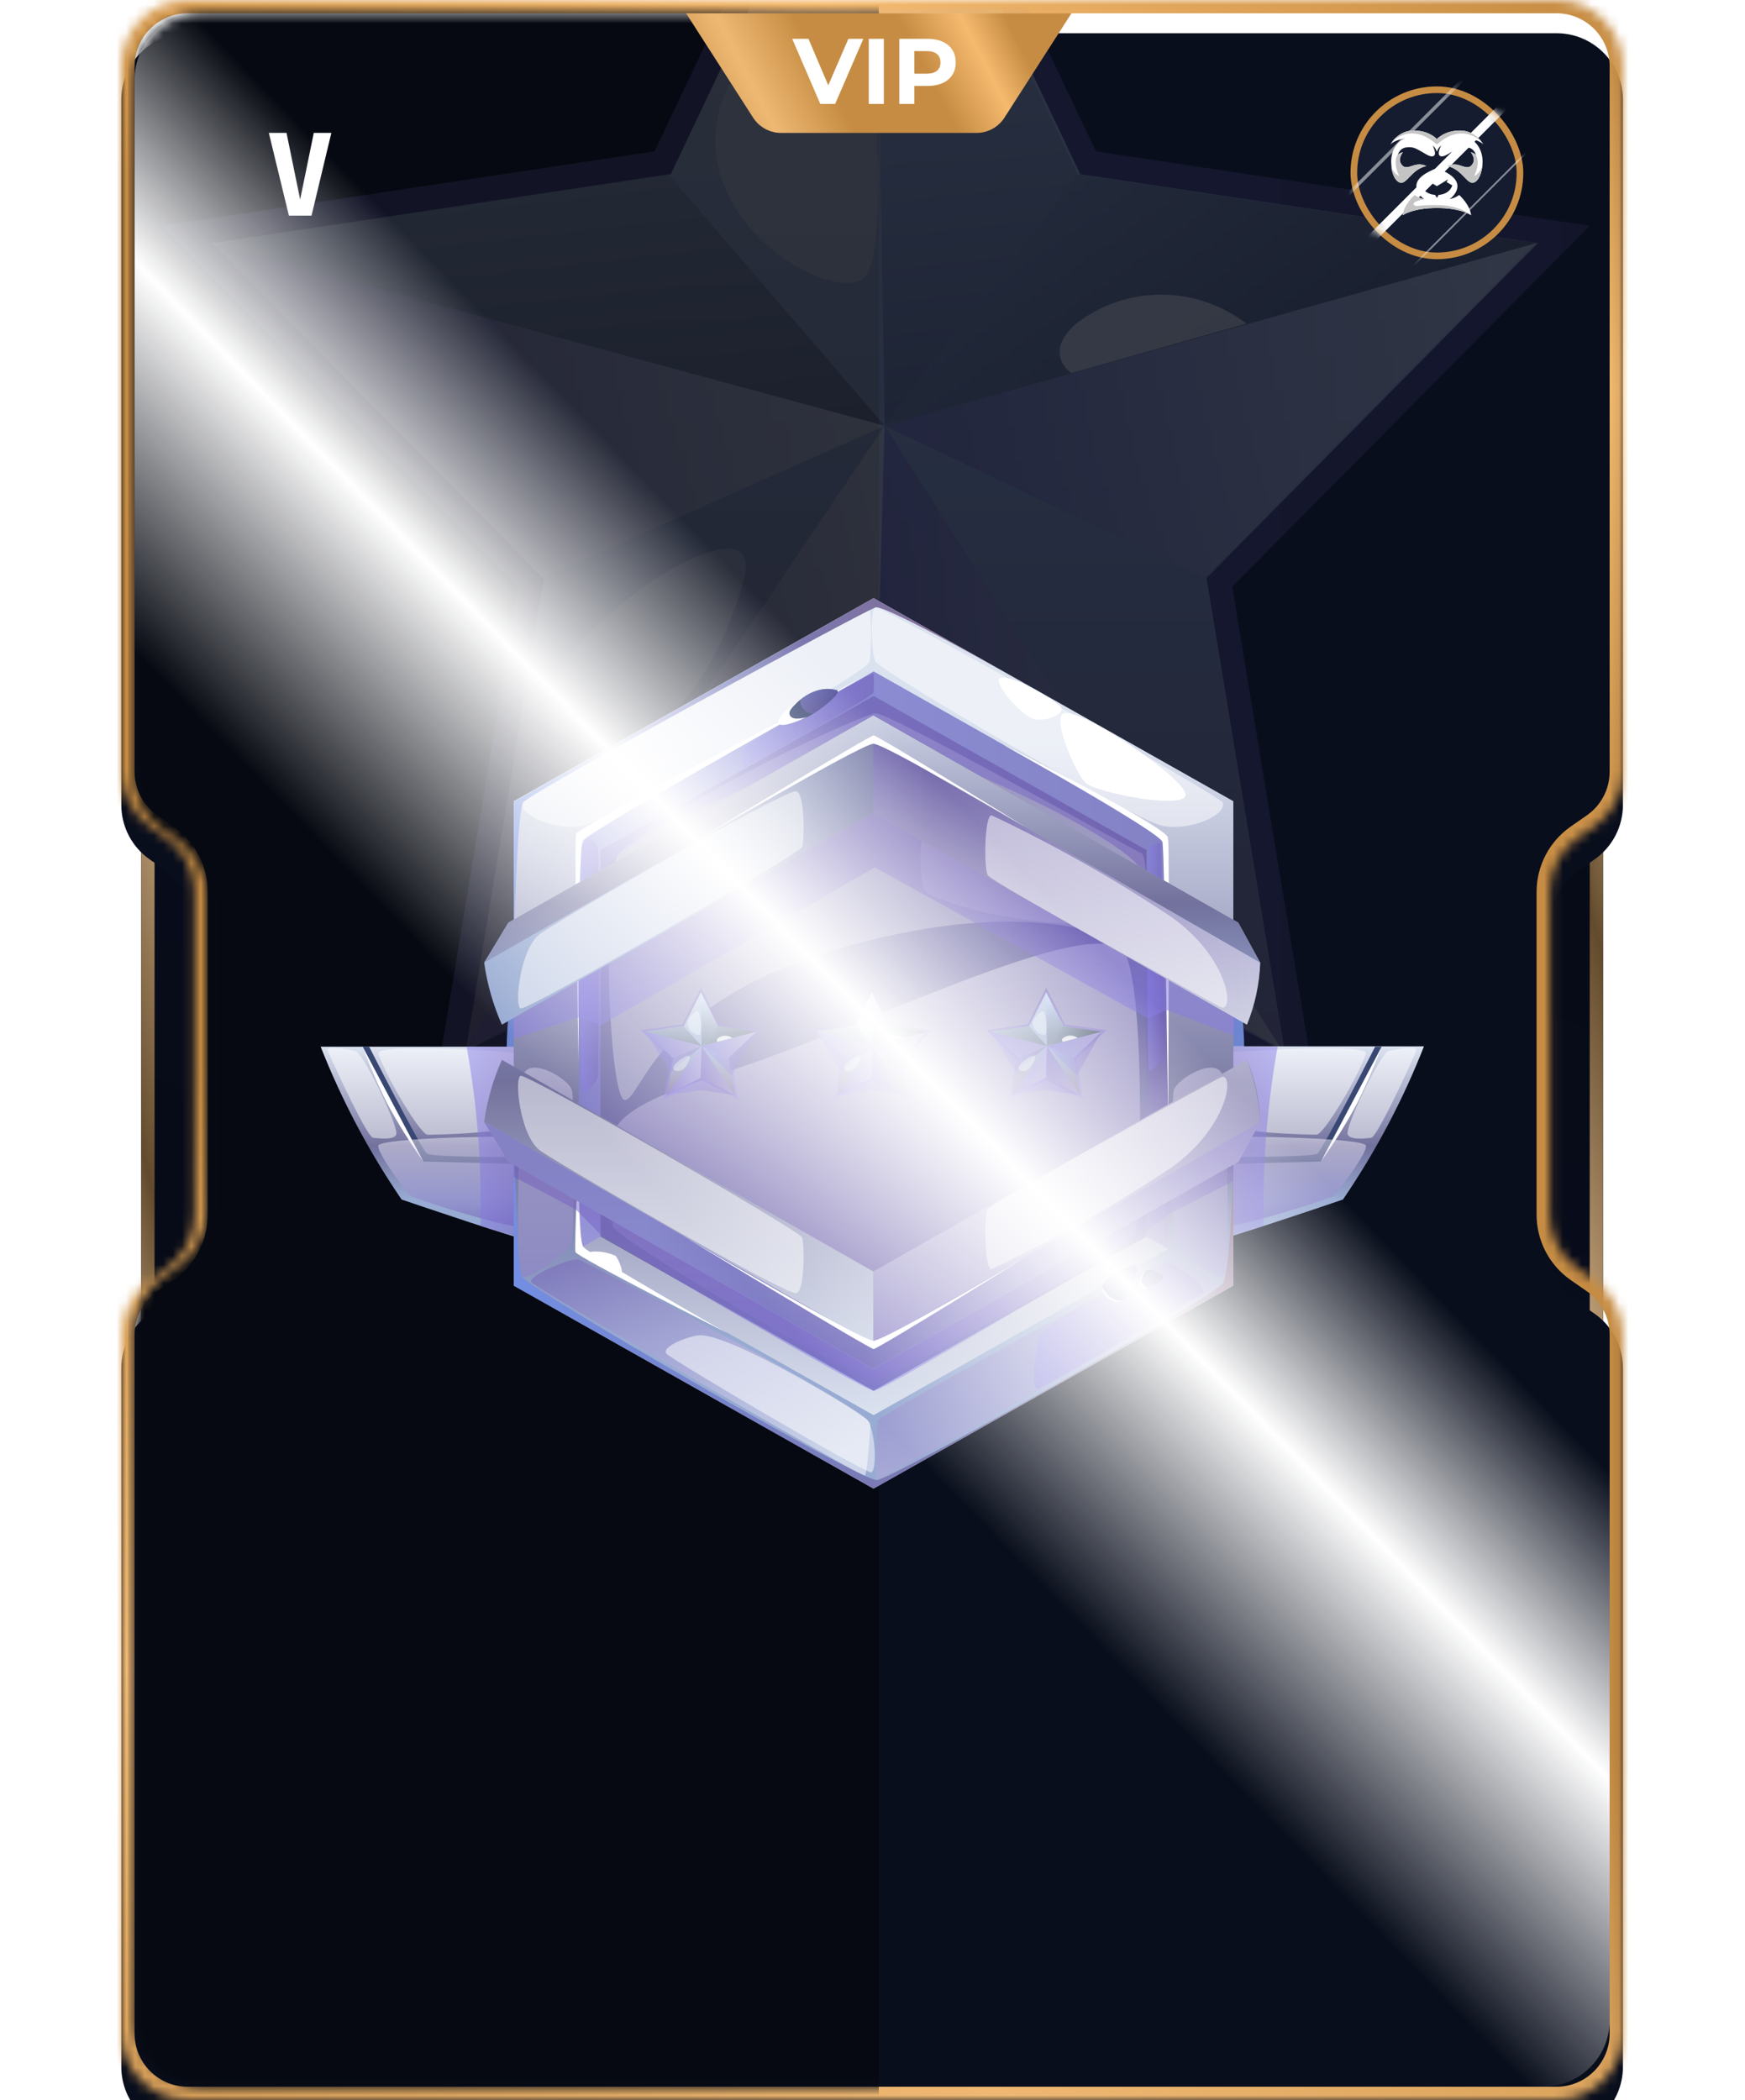 <?xml version="1.0" encoding="UTF-8"?> <svg xmlns="http://www.w3.org/2000/svg" width="187" height="225" viewBox="0 0 187 225" fill="none"><g filter="url(#filter0_b_410_509)"><path d="M18.697 220.719C16.731 220.719 15.137 219.125 15.137 217.159L15.137 8.545C15.137 6.579 16.731 4.985 18.697 4.985L41.482 4.985L41.482 220.719L18.697 220.719Z" fill="url(#paint0_linear_410_509)"></path><path d="M15.849 217.159L15.849 8.545C15.849 6.972 17.124 5.697 18.697 5.697L40.77 5.697L40.77 220.007L18.697 220.007C17.124 220.007 15.849 218.732 15.849 217.159Z" stroke="url(#paint1_linear_410_509)" stroke-width="1.424"></path></g><g filter="url(#filter1_b_410_509)"><path d="M168.225 4.986C170.191 4.986 171.785 6.58 171.785 8.546L171.785 217.16C171.785 219.126 170.191 220.72 168.225 220.72L145.44 220.72L145.44 4.986L168.225 4.986Z" fill="url(#paint2_linear_410_509)"></path><path d="M171.073 8.546L171.073 217.16C171.073 218.733 169.798 220.008 168.225 220.008L146.152 220.008L146.152 5.698L168.225 5.698C169.798 5.698 171.073 6.974 171.073 8.546Z" stroke="url(#paint3_linear_410_509)" stroke-width="1.424"></path></g><mask id="path-5-inside-1_410_509" fill="white"><path fill-rule="evenodd" clip-rule="evenodd" d="M13 7.12C13 3.188 16.188 0 20.12 0H166.799C170.731 0 173.919 3.188 173.919 7.12V82.682C173.919 85.013 172.778 87.196 170.865 88.527L169.143 89.725C167.229 91.056 166.088 93.24 166.088 95.57V111.785C166.088 111.785 166.088 111.785 166.088 111.785V111.785C166.088 111.785 166.088 111.785 166.088 111.785V130.137C166.088 132.468 167.229 134.651 169.142 135.982L170.865 137.181C172.778 138.512 173.919 140.695 173.919 143.026V217.882C173.919 221.814 170.731 225.002 166.799 225.002H20.12C16.188 225.002 13 221.814 13 217.882V143.033C13 140.702 14.141 138.519 16.054 137.188L17.78 135.987C19.694 134.656 20.834 132.473 20.834 130.142L20.834 111.789L20.834 95.575C20.834 93.244 19.694 91.061 17.78 89.73L16.054 88.529C14.141 87.198 13 85.015 13 82.684V7.12Z"></path></mask><g filter="url(#filter2_i_410_509)"><path fill-rule="evenodd" clip-rule="evenodd" d="M13 7.12C13 3.188 16.188 0 20.12 0H166.799C170.731 0 173.919 3.188 173.919 7.12V82.682C173.919 85.013 172.778 87.196 170.865 88.527L169.143 89.725C167.229 91.056 166.088 93.24 166.088 95.57V111.785C166.088 111.785 166.088 111.785 166.088 111.785V111.785C166.088 111.785 166.088 111.785 166.088 111.785V130.137C166.088 132.468 167.229 134.651 169.142 135.982L170.865 137.181C172.778 138.512 173.919 140.695 173.919 143.026V217.882C173.919 221.814 170.731 225.002 166.799 225.002H20.12C16.188 225.002 13 221.814 13 217.882V143.033C13 140.702 14.141 138.519 16.054 137.188L17.78 135.987C19.694 134.656 20.834 132.473 20.834 130.142L20.834 111.789L20.834 95.575C20.834 93.244 19.694 91.061 17.78 89.73L16.054 88.529C14.141 87.198 13 85.015 13 82.684V7.12Z" fill="#090E1C"></path></g><path d="M20.834 111.789L22.258 111.789L22.258 111.789L20.834 111.789ZM20.834 95.575L19.41 95.575L20.834 95.575ZM17.78 89.73L16.967 90.899L17.78 89.73ZM17.78 135.987L16.967 134.818L17.78 135.987ZM16.054 137.188L16.867 138.357L16.054 137.188ZM170.865 137.181L170.052 138.35L170.865 137.181ZM169.142 135.982L169.956 134.813L169.142 135.982ZM166.799 -1.424H20.12V1.424H166.799V-1.424ZM175.343 82.682V7.12H172.495V82.682H175.343ZM169.956 90.894L171.678 89.696L170.052 87.358L168.329 88.556L169.956 90.894ZM167.512 111.785V95.57H164.664V111.785H167.512ZM167.512 130.137V111.785H164.664V130.137H167.512ZM171.678 136.012L169.956 134.813L168.329 137.151L170.052 138.35L171.678 136.012ZM175.343 217.882V143.026H172.495V217.882H175.343ZM20.12 226.426H166.799V223.578H20.12V226.426ZM11.576 143.033V217.882H14.424V143.033H11.576ZM16.867 138.357L18.593 137.156L16.967 134.818L15.241 136.019L16.867 138.357ZM22.258 130.142L22.258 111.789L19.41 111.789L19.41 130.142L22.258 130.142ZM22.258 111.789L22.258 95.575L19.41 95.575L19.41 111.789L22.258 111.789ZM18.593 88.561L16.867 87.36L15.241 89.698L16.967 90.899L18.593 88.561ZM11.576 7.12V82.684H14.424V7.12H11.576ZM16.867 87.36C15.337 86.295 14.424 84.549 14.424 82.684H11.576C11.576 85.481 12.945 88.101 15.241 89.698L16.867 87.36ZM22.258 95.575C22.258 92.778 20.889 90.158 18.593 88.561L16.967 90.899C18.498 91.964 19.41 93.71 19.41 95.575L22.258 95.575ZM18.593 137.156C20.889 135.559 22.258 132.939 22.258 130.142L19.41 130.142C19.41 132.006 18.498 133.753 16.967 134.818L18.593 137.156ZM14.424 143.033C14.424 141.168 15.337 139.421 16.867 138.357L15.241 136.019C12.945 137.616 11.576 140.236 11.576 143.033H14.424ZM20.12 223.578C16.974 223.578 14.424 221.028 14.424 217.882H11.576C11.576 222.601 15.401 226.426 20.12 226.426V223.578ZM172.495 217.882C172.495 221.028 169.945 223.578 166.799 223.578V226.426C171.518 226.426 175.343 222.601 175.343 217.882H172.495ZM170.052 138.35C171.583 139.415 172.495 141.161 172.495 143.026H175.343C175.343 140.229 173.974 137.609 171.678 136.012L170.052 138.35ZM164.664 130.137C164.664 132.934 166.033 135.554 168.329 137.151L169.956 134.813C168.425 133.749 167.512 132.002 167.512 130.137H164.664ZM166.088 110.361C165.306 110.361 164.664 110.994 164.664 111.785H167.512C167.512 112.576 166.87 113.209 166.088 113.209V110.361ZM164.664 111.785C164.664 110.998 165.302 110.361 166.088 110.361V113.209C166.875 113.209 167.512 112.571 167.512 111.785H164.664ZM168.329 88.556C166.033 90.153 164.664 92.773 164.664 95.57H167.512C167.512 93.706 168.425 91.959 169.956 90.894L168.329 88.556ZM172.495 82.682C172.495 84.546 171.583 86.293 170.052 87.358L171.678 89.696C173.974 88.099 175.343 85.479 175.343 82.682H172.495ZM20.12 -1.424C15.401 -1.424 11.576 2.401 11.576 7.12H14.424C14.424 3.974 16.974 1.424 20.12 1.424V-1.424ZM166.799 1.424C169.945 1.424 172.495 3.974 172.495 7.12H175.343C175.343 2.401 171.518 -1.424 166.799 -1.424V1.424Z" fill="url(#paint4_linear_410_509)" mask="url(#path-5-inside-1_410_509)"></path><mask id="mask0_410_509" style="mask-type:alpha" maskUnits="userSpaceOnUse" x="14" y="1" width="159" height="223"><path fill-rule="evenodd" clip-rule="evenodd" d="M14.426 8.544C14.426 4.612 17.614 1.424 21.546 1.424H165.377C169.309 1.424 172.497 4.612 172.497 8.544V83.02C172.497 85.345 171.362 87.523 169.457 88.856L167.843 89.984C165.938 91.316 164.803 93.495 164.803 95.819V111.794V113.903V129.878C164.803 132.203 165.938 134.381 167.843 135.713L169.457 136.841C171.362 138.174 172.497 140.352 172.497 142.677V216.457C172.497 220.39 169.309 223.578 165.377 223.578H21.546C17.614 223.578 14.426 220.39 14.426 216.457V142.679C14.426 140.354 15.561 138.176 17.466 136.844L19.081 135.715C20.986 134.382 22.121 132.204 22.121 129.879L22.121 111.795L22.121 95.821C22.121 93.496 20.986 91.318 19.081 89.986L17.466 88.856C15.561 87.524 14.426 85.346 14.426 83.021V8.544Z" fill="#090E1C"></path></mask><g mask="url(#mask0_410_509)"><rect x="13.715" y="225.715" width="225.714" height="80.46" transform="rotate(-90 13.715 225.715)" fill="#060911"></rect><g style="mix-blend-mode:hard-light" opacity="0.2"><path style="mix-blend-mode:multiply" opacity="0.5" d="M93.793 91.689L46.49 117.488L55.535 62.861L17.277 24.192L70.141 16.213L93.793 -33.463L117.444 16.213L170.364 24.192L132.05 62.861L141.095 117.488L93.793 91.689Z" fill="url(#paint5_linear_410_509)"></path><path d="M164.805 26.055L139.3 22.212L132.334 21.163L115.761 18.659L93.795 -27.465L71.885 18.659L22.785 26.055L58.29 61.929L49.919 112.596L93.795 88.66L137.671 112.596L129.3 61.929L164.805 26.055Z" fill="url(#paint6_linear_410_509)"></path><path style="mix-blend-mode:multiply" opacity="0.5" d="M22.566 26.055L94.812 45.622L58.071 61.929L22.566 26.055Z" fill="url(#paint7_linear_410_509)"></path><path style="mix-blend-mode:multiply" opacity="0.5" d="M164.582 26.055L94.809 45.622L129.078 61.929L164.582 26.055Z" fill="url(#paint8_linear_410_509)"></path><path style="mix-blend-mode:multiply" opacity="0.5" d="M93.568 88.658L94.804 45.621L49.637 112.594L93.568 88.658Z" fill="url(#paint9_linear_410_509)"></path><path style="mix-blend-mode:multiply" opacity="0.5" d="M137.45 112.594L94.81 45.621L93.574 88.658L137.45 112.594Z" fill="url(#paint10_linear_410_509)"></path><path style="mix-blend-mode:color-dodge" opacity="0.5" d="M93.574 -27.465L94.81 45.623L115.484 18.659L93.574 -27.465Z" fill="url(#paint11_linear_410_509)"></path><path style="mix-blend-mode:color-dodge" opacity="0.5" d="M164.582 26.054L94.809 45.622L115.482 18.658L164.582 26.054Z" fill="url(#paint12_linear_410_509)"></path><path style="mix-blend-mode:color-dodge" opacity="0.5" d="M164.582 26.054L94.809 45.622L115.482 18.658L164.582 26.054Z" fill="url(#paint13_linear_410_509)"></path><path style="mix-blend-mode:color-dodge" opacity="0.5" d="M71.61 18.658L94.812 45.622L22.566 26.054L71.61 18.658Z" fill="url(#paint14_linear_410_509)"></path><g style="mix-blend-mode:color-dodge" opacity="0.8"><path d="M115.316 34.674C111.664 37.877 114.81 39.973 114.81 39.973L133.574 34.674C130.929 32.654 127.73 31.564 124.445 31.564C121.16 31.564 117.961 32.654 115.316 34.674Z" fill="white"></path></g><path style="mix-blend-mode:multiply" opacity="0.5" d="M49.922 112.596C49.922 112.596 83.18 96.347 93.797 91.805L137.785 112.596L93.91 88.66L49.922 112.596Z" fill="url(#paint15_linear_410_509)"></path><g style="mix-blend-mode:soft-light" opacity="0.4"><path d="M77.443 10.679C72.78 24.073 90.589 33.449 92.948 29.314C95.308 25.18 93.847 2.176 90.813 -0.969C87.78 -4.114 79.353 5.204 77.443 10.679Z" fill="#F7FFFF"></path></g><g style="mix-blend-mode:soft-light" opacity="0.4"><path d="M62.898 79.46C72.392 80.741 77.673 69.618 79.752 61.989C82.842 49.584 45.764 77.014 62.898 79.46Z" fill="#F7FFFF"></path></g></g></g><g filter="url(#filter3_f_410_509)"><ellipse cx="93.815" cy="112.502" rx="39.518" ry="37.026" fill="#6E85CF"></ellipse></g><rect x="144.727" y="9.258" width="18.513" height="18.513" rx="9.256" fill="#151C30"></rect><rect x="145.083" y="9.614" width="17.801" height="17.801" rx="8.9" stroke="#C68C43" stroke-width="0.712"></rect><g style="mix-blend-mode:soft-light"><mask id="mask1_410_509" style="mask-type:alpha" maskUnits="userSpaceOnUse" x="144" y="9" width="20" height="19"><rect x="144.727" y="9.258" width="18.513" height="18.513" rx="9.256" fill="#101520"></rect></mask><g mask="url(#mask1_410_509)"><g filter="url(#filter4_f_410_509)"><path d="M142.152 30.385L165.479 7.059" stroke="white" stroke-width="0.37"></path></g><g filter="url(#filter5_f_410_509)"><path d="M138.84 33.694L168.794 3.74" stroke="white" stroke-width="0.926"></path></g><g filter="url(#filter6_f_410_509)"><path d="M138.84 33.694L168.794 3.74" stroke="white" stroke-width="0.926"></path></g><g opacity="0.5" filter="url(#filter7_f_410_509)"><path d="M138.453 26.846L161.779 3.52" stroke="white" stroke-width="0.37"></path></g><g opacity="0.5" filter="url(#filter8_f_410_509)"><path d="M144.727 35.191L168.053 11.865" stroke="white" stroke-width="0.185"></path></g></g></g><path d="M156.368 20.888C155.899 21.246 155.357 21.332 155.357 21.332C155.74 21.053 156.481 20.27 156.051 19.42C155.622 18.57 153.982 18.02 153.982 18.02C153.982 18.02 152.343 18.571 151.912 19.42C151.482 20.27 152.223 21.053 152.607 21.332C152.607 21.332 152.064 21.246 151.595 20.887C151.595 20.887 150.445 21.896 150.312 23.065C150.312 23.065 151.364 22.288 153.982 22.288C156.6 22.288 157.651 23.065 157.651 23.065C157.519 21.897 156.368 20.888 156.368 20.888ZM154.174 20.881L153.982 21.2L153.79 20.881C152.554 20.788 152.329 19.865 152.329 19.865L152.944 19.507L152.777 19.215L153.981 19.945L155.186 19.215L155.019 19.507L155.634 19.865C155.634 19.865 155.41 20.788 154.173 20.881H154.174Z" fill="white"></path><path d="M157.365 14.829C157.365 14.829 158.448 14.955 158.965 15.478C158.965 15.478 158.165 13.982 156.472 13.982C154.78 13.982 153.98 14.902 153.98 14.902C153.98 14.902 153.18 13.982 151.488 13.982C149.796 13.982 148.996 15.478 148.996 15.478C149.512 14.955 150.596 14.829 150.596 14.829C149.736 15.081 149.075 16.108 149.082 17.337C149.089 18.567 149.565 19.448 150.034 19.561C150.503 19.674 150.754 19.223 151.455 18.56C152.156 17.897 152.87 17.793 152.87 17.793C152.163 17.475 151.693 17.66 151.224 17.812C150.754 17.965 150.371 18.018 150.1 17.469C149.829 16.92 150.345 16.317 150.345 16.317C150.054 16.364 149.776 16.595 149.776 16.595C150.041 15.967 150.378 15.795 150.926 15.775C151.475 15.755 151.726 15.901 152.301 16.225C152.876 16.549 153.379 16.926 153.676 16.681C153.974 16.436 153.531 15.61 153.531 15.61C153.855 15.821 153.98 16.264 153.98 16.264C153.98 16.264 154.106 15.821 154.43 15.61C154.43 15.61 153.986 16.436 154.284 16.681C154.583 16.926 155.084 16.549 155.66 16.225C156.235 15.901 156.486 15.755 157.035 15.775C157.583 15.795 157.92 15.969 158.184 16.596C158.184 16.596 157.906 16.365 157.615 16.318C157.615 16.318 158.131 16.92 157.86 17.47C157.589 18.019 157.206 17.966 156.736 17.813C156.267 17.661 155.797 17.476 155.09 17.794C155.09 17.794 155.804 17.899 156.505 18.561C157.205 19.222 157.457 19.673 157.926 19.561C158.395 19.45 158.87 18.569 158.878 17.338C158.886 16.107 158.224 15.081 157.365 14.829Z" fill="white"></path><path d="M156.474 13.982C154.78 13.982 153.979 14.909 153.979 14.909C153.979 14.909 153.178 13.982 151.484 13.982C150.223 13.982 149.457 14.817 149.148 15.242C149.808 14.595 151.57 13.361 153.98 15.481C156.39 13.361 158.152 14.595 158.811 15.242C158.501 14.817 157.735 13.982 156.474 13.982Z" fill="#C4C4C4"></path><path d="M151.197 17.81C150.726 17.963 150.342 18.016 150.071 17.464C149.799 16.913 150.316 16.309 150.316 16.309C150.082 16.346 149.857 16.502 149.777 16.563C149.54 16.959 149.377 17.677 149.934 18.856C149.934 18.856 149.457 18.715 149.086 17.891C149.207 18.828 149.607 19.468 150.005 19.564C150.475 19.675 150.727 19.225 151.429 18.559C152.132 17.893 152.847 17.788 152.847 17.788C152.138 17.471 151.667 17.657 151.197 17.81Z" fill="#C4C4C4"></path><path d="M157.982 18.855C158.545 17.662 158.372 16.942 158.132 16.549C158.039 16.482 157.829 16.343 157.611 16.309C157.611 16.309 158.128 16.913 157.857 17.464C157.585 18.015 157.201 17.962 156.731 17.809C156.261 17.656 155.791 17.47 155.082 17.789C155.082 17.789 155.797 17.895 156.499 18.559C157.201 19.223 157.453 19.675 157.923 19.564C158.322 19.467 158.727 18.814 158.843 17.862C158.47 18.711 157.982 18.855 157.982 18.855Z" fill="#C4C4C4"></path><path d="M157.649 23.048C157.227 22.724 156.151 22.057 154.365 21.983C151.995 21.884 151.777 22.271 151.509 21.933C151.241 21.596 152.607 21.334 152.607 21.334C152.607 21.334 152.064 21.248 151.595 20.891C151.595 20.891 150.445 21.897 150.312 23.062C150.312 23.062 151.364 22.287 153.982 22.287C156.6 22.287 157.651 23.062 157.651 23.062C157.651 23.058 157.65 23.053 157.649 23.048Z" fill="#C4C4C4"></path><path d="M56.923 132.92C56.832 133.237 43.036 128.519 43.036 128.519C39.535 123.39 36.627 117.898 34.363 112.143H57.917L56.923 132.92Z" fill="url(#paint16_linear_410_509)"></path><path d="M38.859 112.143C38.859 112.143 44.357 123.235 45.372 124.445L57.271 124.752V123.959C57.271 123.959 46.376 124.048 45.757 123.592C45.139 123.136 39.559 112.143 39.559 112.143H38.859Z" fill="#394773"></path><path d="M38.859 112.143L45.372 124.445C43.96 122.473 42.676 120.417 41.527 118.289C40.077 115.444 38.859 112.143 38.859 112.143Z" fill="white"></path><g style="mix-blend-mode:soft-light" opacity="0.5"><path d="M40.539 112.895C41.462 115.542 45.073 121.579 45.824 121.579C46.574 121.579 55.319 121.43 56.12 120.201C56.921 118.972 57.621 113.024 56.921 112.905C56.221 112.786 40.133 111.666 40.539 112.895Z" fill="white"></path></g><g style="mix-blend-mode:soft-light" opacity="0.5"><path d="M35.135 112.597C36.261 115.204 39.385 121.816 39.964 121.895C40.542 121.974 42.479 122.212 42.479 121.419C42.479 120.15 38.878 112.765 38.067 112.597C37.255 112.428 34.861 111.962 35.135 112.597Z" fill="white"></path></g><path style="mix-blend-mode:multiply" opacity="0.5" d="M40.534 122.76C40.432 123.583 43.577 127.816 44.094 128.163C44.611 128.51 55.192 131.84 55.881 131.365C56.571 130.889 56.947 122.156 56.368 121.898C55.79 121.64 40.655 121.858 40.534 122.76Z" fill="url(#paint17_linear_410_509)"></path><path style="mix-blend-mode:multiply" opacity="0.5" d="M50.008 112.143C51.146 118.487 51.645 124.925 51.499 131.364L56.926 132.921L57.94 112.104L50.008 112.143Z" fill="url(#paint18_linear_410_509)"></path><path d="M129.988 132.921C130.089 133.238 143.916 128.519 143.916 128.519C147.424 123.379 150.337 117.873 152.599 112.104H129.004L129.988 132.921Z" fill="url(#paint19_linear_410_509)"></path><path d="M148.066 112.143C148.066 112.143 142.558 123.235 141.554 124.445L129.645 124.752V123.959C129.645 123.959 140.549 124.048 141.168 123.592C141.787 123.136 147.366 112.143 147.366 112.143H148.066Z" fill="#394773"></path><path d="M148.067 112.143L141.555 124.445C142.966 122.474 144.246 120.418 145.389 118.289C146.84 115.444 148.067 112.143 148.067 112.143Z" fill="white"></path><g style="mix-blend-mode:soft-light" opacity="0.5"><path d="M146.384 112.894C145.471 115.541 141.85 121.568 141.089 121.568C140.329 121.568 131.605 121.419 130.793 120.19C129.982 118.961 129.302 113.013 129.992 112.894C130.682 112.775 146.79 111.665 146.384 112.894Z" fill="white"></path></g><g style="mix-blend-mode:soft-light" opacity="0.5"><path d="M151.777 112.597C150.651 115.204 147.537 121.816 146.959 121.895C146.38 121.974 144.433 122.212 144.402 121.419C144.402 120.15 148.003 112.765 148.815 112.597C149.626 112.428 152.031 111.962 151.777 112.597Z" fill="white"></path></g><path style="mix-blend-mode:multiply" opacity="0.5" d="M146.384 122.76C146.495 123.583 143.34 127.816 142.833 128.163C142.326 128.51 131.746 131.84 131.036 131.365C130.326 130.889 130.021 122.156 130.559 121.898C131.097 121.64 146.272 121.858 146.384 122.76Z" fill="url(#paint20_linear_410_509)"></path><path style="mix-blend-mode:multiply" opacity="0.5" d="M136.915 112.143C135.777 118.487 135.278 124.925 135.424 131.364L129.987 132.921L128.973 112.104L136.915 112.143Z" fill="url(#paint21_linear_410_509)"></path><path d="M93.612 64.084L55.055 85.843V137.747L93.612 159.496L132.169 137.747V85.843L93.612 64.084Z" fill="url(#paint22_linear_410_509)"></path><path d="M62.027 133.81V89.767L93.616 71.953L125.194 89.767V133.81L93.616 151.624L62.027 133.81Z" fill="url(#paint23_linear_410_509)"></path><path d="M64.348 132.49V91.083L93.613 74.568L122.868 91.083V132.49L93.613 149.005L64.348 132.49Z" fill="#736FA8"></path><g style="mix-blend-mode:soft-light" opacity="0.5"><path d="M56.023 85.973C55.546 87.37 59.644 89.085 62.525 88.471C65.406 87.856 92.551 72.303 93.2 70.915C93.398 68.974 93.398 67.018 93.2 65.076C92.257 65.076 56.256 85.299 56.023 85.973Z" fill="white"></path></g><g style="mix-blend-mode:soft-light" opacity="0.5"><path d="M131.026 85.973C131.503 87.37 127.405 89.085 124.514 88.471C121.623 87.856 94.752 72.154 93.839 70.915C93.362 70.271 93.2 65.076 93.839 65.076C94.792 65.076 130.793 85.299 131.026 85.973Z" fill="white"></path></g><path style="mix-blend-mode:multiply" opacity="0.5" d="M55.982 115.49C55.718 117.047 55.089 136.694 55.982 136.843C56.874 136.992 61.054 134.196 61.287 132.878C61.52 131.559 61.601 118.117 61.287 116.829C60.972 115.54 56.408 112.903 55.982 115.49Z" fill="url(#paint24_linear_410_509)"></path><path style="mix-blend-mode:multiply" opacity="0.5" d="M131.094 115.49C131.347 117.047 131.987 136.694 131.094 136.843C130.201 136.992 126.022 134.196 125.789 132.878C125.555 131.559 125.474 118.117 125.789 116.829C126.103 115.54 130.658 112.903 131.094 115.49Z" fill="url(#paint25_linear_410_509)"></path><path style="mix-blend-mode:multiply" opacity="0.5" d="M56.946 137.383C57.413 138.057 92.146 158.121 92.663 158.121C92.927 158.121 93.272 153.164 93.272 152.58C93.272 151.023 62.566 135.093 62.028 134.944C61.237 134.726 56.48 136.699 56.946 137.383Z" fill="url(#paint26_linear_410_509)"></path><path style="mix-blend-mode:multiply" opacity="0.5" d="M130.335 137.909C129.868 138.583 94.496 158.578 93.969 158.578C93.839 156.433 93.88 154.282 94.09 152.144C95.206 151.044 124.522 135.094 125.04 134.945C125.831 134.727 130.812 137.225 130.335 137.909Z" fill="url(#paint27_linear_410_509)"></path><path style="mix-blend-mode:multiply" opacity="0.5" d="M65.69 131.394C63.661 119.924 64.777 119.201 79.343 114.353C93.91 109.506 118.55 97.006 120.71 102.458C122.871 107.91 122.131 130.977 121.644 132.197C121.157 133.416 95.716 147.75 93.616 147.79C91.516 147.829 65.923 132.682 65.69 131.394Z" fill="url(#paint28_linear_410_509)"></path><g style="mix-blend-mode:soft-light" opacity="0.3"><path d="M122.239 91.371C121.732 91.242 95.287 76.313 93.836 76.422C92.386 76.531 73.995 84.948 66.448 91.292C64.419 92.987 65.17 118.325 67.026 117.859C68.882 117.393 70.272 107.153 90.732 101.403C110.838 95.802 119.572 100.65 121.783 101.532C122.402 101.75 123.416 91.649 122.239 91.371Z" fill="white"></path></g><path style="mix-blend-mode:multiply" opacity="0.5" d="M62.027 133.814V89.771L93.616 71.928L125.194 89.771V133.814L122.871 132.486C122.871 132.486 123.013 94.212 122.171 93.013C119.128 88.73 95.796 78.312 91.962 79.472C88.128 80.631 67.272 89.315 64.939 92.943C64.158 94.172 64.35 132.496 64.35 132.496L62.027 133.814Z" fill="url(#paint29_linear_410_509)"></path><g style="mix-blend-mode:soft-light" opacity="0.2"><path d="M99.518 95.805C107.379 99.314 119.238 99.373 120.323 98.699C121.409 98.025 122.129 93.098 120.425 92.266C118.72 91.433 105.209 84.405 101.648 85.158C98.088 85.911 98.118 95.16 99.518 95.805Z" fill="white"></path></g><path d="M55.055 101.654C55.055 101.535 55.389 87.013 56.069 85.972C56.749 84.931 92.78 65.363 93.835 65.075C94.89 64.788 108.412 72.441 108.412 72.441L93.612 64.084L55.065 85.892L55.055 101.654Z" fill="url(#paint30_linear_410_509)"></path><path d="M107.398 79.74C107.398 79.74 124.339 89.158 124.572 90.218C124.805 91.279 125.181 119.739 125.181 119.739C125.181 119.739 125.343 90.991 125.181 89.772C125.018 88.553 107.398 79.74 107.398 79.74Z" fill="white"></path><path d="M62.023 113.905C62.023 113.905 61.465 90.114 61.749 89.321C62.033 88.528 93.611 71.953 93.611 71.953C93.611 71.953 63.118 88.984 62.489 90.064C61.86 91.145 62.023 113.905 62.023 113.905Z" fill="white"></path><path style="mix-blend-mode:multiply" d="M55.055 137.747L93.602 159.496L132.149 137.747V125.921C132.149 125.921 131.824 136.24 131.033 137.529C130.242 138.817 95.732 158.445 93.967 158.574C92.202 158.703 56.901 138.213 55.978 136.845C55.055 135.477 55.055 111.289 55.055 111.289V137.747Z" fill="url(#paint31_linear_410_509)"></path><path d="M62.028 122.57C62.028 122.57 61.916 132.721 62.495 133.574C63.073 134.426 78.055 142.882 78.055 142.882C78.055 142.882 61.825 134.684 61.673 134.149C61.521 133.613 62.028 122.57 62.028 122.57Z" fill="white"></path><g style="mix-blend-mode:soft-light" opacity="0.5"><path d="M75.072 143.061C73.936 143.061 70.75 144.31 71.43 145.043C72.11 145.777 91.109 156.939 93.27 157.742C93.98 157.999 93.909 153.578 92.966 152.151C92.56 151.546 78.602 143.051 75.072 143.061Z" fill="white"></path></g><path d="M107.185 72.647C106.261 72.895 109.355 76.702 110.826 77.039C112.297 77.376 114.316 76.355 113.616 75.661C112.916 74.967 108.625 72.27 107.185 72.647Z" fill="white"></path><path d="M114.042 76.422C112.642 76.789 115.229 82.806 116.335 83.877C117.44 84.947 127.29 86.85 127.057 85.086C126.824 83.322 116.02 75.907 114.042 76.422Z" fill="white"></path><path style="mix-blend-mode:multiply" opacity="0.5" d="M111.397 143.162C110.565 146.701 110.697 148.793 111.164 148.813C111.631 148.833 128.49 138.9 128.946 138.483C129.403 138.067 126.248 135.202 124.939 135.4C123.631 135.599 111.702 141.834 111.397 143.162Z" fill="url(#paint32_linear_410_509)"></path><path style="mix-blend-mode:multiply" opacity="0.5" d="M64.074 90.779C63.668 89.589 62.42 89.599 62.309 90.928C62.197 92.256 61.994 116.929 62.492 116.969C62.989 117.009 64.033 115.799 64.074 115.234C64.115 114.669 64.267 91.354 64.074 90.779Z" fill="url(#paint33_linear_410_509)"></path><path style="mix-blend-mode:multiply" opacity="0.5" d="M123.153 90.939C123.082 91.405 122.839 114.731 123.153 114.731C123.467 114.731 124.857 113.63 124.857 113.065C124.857 112.5 124.502 90.474 124.35 90.365C124.198 90.255 123.204 90.553 123.153 90.939Z" fill="url(#paint34_linear_410_509)"></path><path style="mix-blend-mode:multiply" opacity="0.5" d="M93.614 74.193C93.614 74.649 80.021 82.222 79.707 82.222C79.392 82.222 79.504 80.18 79.94 79.903C80.376 79.625 93.513 71.893 93.614 72.151C93.66 72.831 93.66 73.513 93.614 74.193Z" fill="url(#paint35_linear_410_509)"></path><path d="M121.653 135.576C120.791 135.576 117.859 137.212 118.082 138.025C118.306 138.838 120.111 139.72 120.578 139.244C121.044 138.768 122.221 135.596 121.653 135.576Z" fill="#394773"></path><path d="M122.776 136.149C122.472 136.416 121.823 137.368 122.442 137.834C123.06 138.3 124.886 137.071 124.612 136.714C124.339 136.357 123.152 135.802 122.776 136.149Z" fill="#394773"></path><path style="mix-blend-mode:multiply" opacity="0.5" d="M118.558 137.201C117.837 138.193 120.8 138.797 121.185 137.994C121.57 137.191 122.199 135.486 121.702 135.576C120.562 135.926 119.496 136.477 118.558 137.201Z" fill="url(#paint36_linear_410_509)"></path><path d="M118.094 137.789C118.299 138.344 118.697 138.811 119.22 139.107C119.91 139.504 120.498 139.415 120.68 139.107C120.508 139.306 120.272 139.442 120.01 139.493C119.748 139.543 119.477 139.505 119.24 139.385C117.83 138.761 118.094 137.789 118.094 137.789Z" fill="#DAE1EF"></path><path style="mix-blend-mode:multiply" opacity="0.5" d="M123.101 136.169C122.432 136.873 122.949 137.894 123.324 137.835C123.7 137.775 124.826 137.052 124.613 136.715C124.4 136.378 123.243 136.021 123.101 136.169Z" fill="url(#paint37_linear_410_509)"></path><path d="M122.778 136.152C122.778 136.152 122.159 136.975 122.403 137.451C122.646 137.927 123.001 137.927 123.001 137.927C123.001 137.927 122.21 138.373 122.058 137.847C121.804 136.926 122.778 136.152 122.778 136.152Z" fill="#DAE1EF"></path><path d="M89.634 73.939C87.605 73.403 85.88 74.712 84.967 75.723C84.054 76.734 84.572 77.339 85.718 77.141C86.864 76.942 90.516 74.167 89.634 73.939Z" fill="#394773"></path><path style="mix-blend-mode:multiply" opacity="0.5" d="M89.639 73.935C88.986 73.807 88.312 73.823 87.666 73.983C87.02 74.142 86.419 74.441 85.907 74.857C85.349 75.343 86.444 76.711 87.195 76.423C87.945 76.136 90.289 74.143 89.639 73.935Z" fill="url(#paint38_linear_410_509)"></path><path d="M85.499 75.197C85.499 75.197 83.156 76.704 83.41 77.448C83.663 78.191 86.453 76.833 86.453 76.833C86.453 76.833 84.992 77.299 84.657 76.664C84.323 76.03 85.499 75.197 85.499 75.197Z" fill="white"></path><path d="M63.374 134.11C62.268 134.378 65.545 136.579 66.316 136.698C67.087 136.817 66.316 134.884 65.951 134.547C65.145 134.186 64.257 134.036 63.374 134.11Z" fill="white"></path><path d="M93.588 136.232L53.784 113.551C52.842 115.669 52.203 117.904 51.887 120.192L54.484 124.485L93.588 146.68L132.693 124.485L135.047 120.192C134.976 117.914 134.495 115.666 133.627 113.551L93.588 136.232Z" fill="url(#paint39_linear_410_509)"></path><path d="M54.484 124.482L51.887 120.189L93.588 144.06L135.047 120.189L132.693 124.482L93.588 146.677L54.484 124.482Z" fill="url(#paint40_linear_410_509)"></path><path style="mix-blend-mode:multiply" opacity="0.5" d="M51.887 120.189L54.484 124.482L55.072 124.839V126.107C55.072 126.107 57.304 127.228 61.686 129.587C61.828 129.666 64.435 132.363 64.435 132.363C64.435 132.363 92.594 149.006 93.619 149.006C94.927 149.006 122.884 131.986 122.884 131.986C122.884 131.986 125.055 130.202 125.268 130.083L132.176 126.534V124.769L132.693 124.482L135.047 120.189L93.588 144.06L51.887 120.189Z" fill="url(#paint41_linear_410_509)"></path><path style="mix-blend-mode:multiply" opacity="0.5" d="M93.582 136.232V144.063L135.04 120.192C134.932 117.919 134.452 115.677 133.62 113.551L93.582 136.232Z" fill="url(#paint42_linear_410_509)"></path><g style="mix-blend-mode:soft-light" opacity="0.5"><path d="M55.828 115.266C55.067 115.266 55.686 121.858 57.999 123.365C61.681 125.773 83.825 138.531 85.276 138.551C86.29 138.551 86.229 132.96 85.925 132.534C85.357 131.711 56.964 115.266 55.828 115.266Z" fill="white"></path></g><g style="mix-blend-mode:soft-light" opacity="0.5"><path d="M105.886 129.509C105.409 129.995 105.47 136.151 106.292 135.972C112.977 132.797 119.418 129.153 125.565 125.068C131.469 120.825 132.301 115.244 130.972 115.363C130.952 115.264 106.88 128.518 105.886 129.509Z" fill="white"></path></g><path d="M73.305 132.484C73.305 132.484 92.355 143.656 93.593 143.656C94.83 143.656 110.026 134.626 110.026 134.626C110.026 134.626 94.059 144.539 93.623 144.539C93.187 144.539 73.305 132.484 73.305 132.484Z" fill="white"></path><path d="M93.588 87.095L53.784 109.785C52.843 107.667 52.205 105.432 51.887 103.144L54.484 98.851L93.588 76.656L132.693 98.851L135.047 103.144C134.975 105.422 134.494 107.67 133.627 109.785L93.588 87.095Z" fill="url(#paint43_linear_410_509)"></path><path d="M54.484 98.851L51.887 103.144L93.588 79.263L135.047 103.144L132.693 98.851L93.588 76.656L54.484 98.851Z" fill="url(#paint44_linear_410_509)"></path><path style="mix-blend-mode:multiply" opacity="0.5" d="M93.582 87.095V79.264L135.04 103.144C134.932 105.418 134.452 107.66 133.62 109.786L93.582 87.095Z" fill="url(#paint45_linear_410_509)"></path><g style="mix-blend-mode:soft-light" opacity="0.5"><path d="M55.828 108.057C55.067 108.057 55.686 101.475 57.999 99.958C61.681 97.549 83.825 84.791 85.276 84.781C86.29 84.781 86.229 90.362 85.925 90.798C85.357 91.621 56.964 108.057 55.828 108.057Z" fill="white"></path></g><g style="mix-blend-mode:soft-light" opacity="0.5"><path d="M105.886 93.819C105.409 93.333 105.47 87.177 106.292 87.366C112.981 90.533 119.423 94.178 125.565 98.27C131.469 102.503 132.301 108.084 130.972 107.965C130.952 108.054 106.88 94.86 105.886 93.819Z" fill="white"></path></g><path d="M73.305 90.849C73.305 90.849 92.355 79.687 93.593 79.687C94.83 79.687 110.026 88.708 110.026 88.708C110.026 88.708 94.059 78.795 93.623 78.795C93.187 78.795 73.305 90.849 73.305 90.849Z" fill="white"></path><path style="mix-blend-mode:multiply" opacity="0.5" d="M55.055 109.061L93.581 87.094L132.453 109.12L132.169 110.925L125.028 108.208L122.999 109.12L93.744 92.933L64.377 109.854L62.186 108.942L55.055 111.291V109.061Z" fill="url(#paint46_linear_410_509)"></path><path style="mix-blend-mode:multiply" opacity="0.5" d="M75.111 115.72L71.135 117.772L71.895 113.44L68.68 110.377L73.123 109.742L75.111 105.807L77.099 109.742L81.542 110.377L78.327 113.44L79.087 117.772L75.111 115.72Z" fill="url(#paint47_linear_410_509)"></path><path d="M81.048 110.535L78.918 110.238L78.329 110.149L76.95 109.95L75.114 106.322L73.278 109.95L69.18 110.535L72.142 113.36L71.442 117.355L75.114 115.472L78.776 117.355L78.076 113.36L81.048 110.535Z" fill="url(#paint48_linear_410_509)"></path><path style="mix-blend-mode:multiply" opacity="0.5" d="M69.156 110.535L75.192 112.082L72.128 113.36L69.156 110.535Z" fill="url(#paint49_linear_410_509)"></path><path style="mix-blend-mode:multiply" opacity="0.5" d="M81.028 110.535L75.195 112.082L78.056 113.36L81.028 110.535Z" fill="url(#paint50_linear_410_509)"></path><path style="mix-blend-mode:multiply" opacity="0.5" d="M75.09 115.472L75.192 112.082L71.418 117.356L75.09 115.472Z" fill="url(#paint51_linear_410_509)"></path><path style="mix-blend-mode:multiply" opacity="0.5" d="M78.752 117.356L75.191 112.082L75.09 115.472L78.752 117.356Z" fill="url(#paint52_linear_410_509)"></path><path style="mix-blend-mode:color-dodge" opacity="0.5" d="M75.09 106.322L75.191 112.082L76.926 109.95L75.09 106.322Z" fill="url(#paint53_linear_410_509)"></path><path style="mix-blend-mode:color-dodge" opacity="0.5" d="M81.028 110.536L75.195 112.082L76.93 109.951L81.028 110.536Z" fill="url(#paint54_linear_410_509)"></path><path style="mix-blend-mode:color-dodge" opacity="0.5" d="M81.028 110.536L75.195 112.082L76.93 109.951L81.028 110.536Z" fill="url(#paint55_linear_410_509)"></path><path style="mix-blend-mode:color-dodge" opacity="0.5" d="M73.254 109.951L75.192 112.082L69.156 110.536L73.254 109.951Z" fill="url(#paint56_linear_410_509)"></path><g style="mix-blend-mode:color-dodge" opacity="0.8"><path d="M76.966 111.218C76.662 111.466 76.915 111.634 76.915 111.634L78.488 111.218C78.268 111.059 78.001 110.973 77.727 110.973C77.453 110.973 77.186 111.059 76.966 111.218Z" fill="white"></path></g><path style="mix-blend-mode:multiply" opacity="0.5" d="M71.453 117.356C71.453 117.356 74.233 116.077 75.115 115.72L78.777 117.356L75.115 115.473L71.453 117.356Z" fill="url(#paint57_linear_410_509)"></path><path style="mix-blend-mode:multiply" opacity="0.5" d="M69.156 110.535L75.192 112.082L71.875 114.867L69.156 110.535Z" fill="url(#paint58_linear_410_509)"></path><path style="mix-blend-mode:multiply" opacity="0.5" d="M81.028 110.535L75.195 112.082L78.411 115.234L81.028 110.535Z" fill="url(#paint59_linear_410_509)"></path><path style="mix-blend-mode:multiply" opacity="0.5" d="M71.438 117.356L75.191 112.082L78.772 117.356L75.11 116.791L71.438 117.356Z" fill="url(#paint60_linear_410_509)"></path><g style="mix-blend-mode:soft-light" opacity="0.4"><path d="M73.743 109.328C73.358 110.388 74.839 111.122 75.042 110.795C75.21 110.001 75.15 109.178 74.869 108.416C74.616 108.168 73.926 108.891 73.743 109.328Z" fill="#F7FFFF"></path></g><g style="mix-blend-mode:soft-light" opacity="0.4"><path d="M72.532 114.741C73.313 114.85 73.759 113.968 73.921 113.363C74.195 112.392 71.091 114.553 72.532 114.741Z" fill="#F7FFFF"></path></g><path style="mix-blend-mode:multiply" opacity="0.5" d="M112.119 115.72L108.142 117.772L108.903 113.44L105.688 110.377L110.131 109.742L112.119 105.807L114.107 109.742L118.55 110.377L115.334 113.44L116.095 117.772L112.119 115.72Z" fill="url(#paint61_linear_410_509)"></path><path d="M118.048 110.535L115.908 110.238L115.33 110.149L113.95 109.95L112.114 106.322L110.278 109.95L106.18 110.535L109.142 113.36L108.442 117.355L112.114 115.472L115.776 117.355L115.076 113.36L118.048 110.535Z" fill="url(#paint62_linear_410_509)"></path><path style="mix-blend-mode:multiply" opacity="0.5" d="M106.164 110.535L112.2 112.082L109.126 113.36L106.164 110.535Z" fill="url(#paint63_linear_410_509)"></path><path style="mix-blend-mode:multiply" opacity="0.5" d="M118.028 110.535L112.195 112.082L115.056 113.36L118.028 110.535Z" fill="url(#paint64_linear_410_509)"></path><path style="mix-blend-mode:multiply" opacity="0.5" d="M112.098 115.472L112.199 112.082L108.426 117.356L112.098 115.472Z" fill="url(#paint65_linear_410_509)"></path><path style="mix-blend-mode:multiply" opacity="0.5" d="M115.76 117.356L112.199 112.082L112.098 115.472L115.76 117.356Z" fill="url(#paint66_linear_410_509)"></path><path style="mix-blend-mode:color-dodge" opacity="0.5" d="M112.098 106.322L112.199 112.082L113.934 109.95L112.098 106.322Z" fill="url(#paint67_linear_410_509)"></path><path style="mix-blend-mode:color-dodge" opacity="0.5" d="M118.028 110.536L112.195 112.082L113.93 109.951L118.028 110.536Z" fill="url(#paint68_linear_410_509)"></path><path style="mix-blend-mode:color-dodge" opacity="0.5" d="M118.028 110.536L112.195 112.082L113.93 109.951L118.028 110.536Z" fill="url(#paint69_linear_410_509)"></path><path style="mix-blend-mode:color-dodge" opacity="0.5" d="M110.262 109.951L112.2 112.082L106.164 110.536L110.262 109.951Z" fill="url(#paint70_linear_410_509)"></path><g style="mix-blend-mode:color-dodge" opacity="0.8"><path d="M113.924 111.217C113.62 111.464 113.924 111.633 113.924 111.633L115.497 111.217C115.271 111.047 114.995 110.955 114.71 110.955C114.426 110.955 114.15 111.047 113.924 111.217Z" fill="white"></path></g><path style="mix-blend-mode:multiply" opacity="0.5" d="M108.414 117.356C108.414 117.356 111.204 116.077 112.086 115.72L115.748 117.356L112.086 115.473L108.414 117.356Z" fill="url(#paint71_linear_410_509)"></path><path style="mix-blend-mode:multiply" opacity="0.5" d="M106.164 110.535L112.2 112.082L108.883 114.867L106.164 110.535Z" fill="url(#paint72_linear_410_509)"></path><path style="mix-blend-mode:multiply" opacity="0.5" d="M118.028 110.535L112.195 112.082L115.411 115.234L118.028 110.535Z" fill="url(#paint73_linear_410_509)"></path><path style="mix-blend-mode:multiply" opacity="0.5" d="M108.445 117.356L112.199 112.082L115.779 117.356L112.117 116.791L108.445 117.356Z" fill="url(#paint74_linear_410_509)"></path><g style="mix-blend-mode:soft-light" opacity="0.4"><path d="M110.747 109.328C110.362 110.388 111.843 111.122 112.046 110.795C112.216 110.001 112.152 109.176 111.863 108.416C111.62 108.168 110.91 108.891 110.747 109.328Z" fill="#F7FFFF"></path></g><g style="mix-blend-mode:soft-light" opacity="0.4"><path d="M109.531 114.741C110.322 114.85 110.768 113.968 110.931 113.363C111.205 112.392 108.101 114.553 109.531 114.741Z" fill="#F7FFFF"></path></g><path style="mix-blend-mode:multiply" opacity="0.5" d="M93.424 115.72L89.447 117.772L90.208 113.44L86.992 110.377L91.435 109.742L93.424 105.807L95.412 109.742L99.855 110.377L96.639 113.44L97.39 117.772L93.424 115.72Z" fill="url(#paint75_linear_410_509)"></path><path d="M99.347 110.535L97.216 110.238L96.638 110.149L95.248 109.95L93.422 106.322L91.586 109.95L87.488 110.535L90.45 113.36L89.75 117.355L93.422 115.472L97.085 117.355L96.385 113.36L99.347 110.535Z" fill="url(#paint76_linear_410_509)"></path><path style="mix-blend-mode:multiply" opacity="0.5" d="M87.469 110.535L93.504 112.082L90.431 113.36L87.469 110.535Z" fill="url(#paint77_linear_410_509)"></path><path style="mix-blend-mode:multiply" opacity="0.5" d="M99.326 110.535L93.504 112.082L96.365 113.36L99.326 110.535Z" fill="url(#paint78_linear_410_509)"></path><path style="mix-blend-mode:multiply" opacity="0.5" d="M93.399 115.472L93.5 112.082L89.727 117.356L93.399 115.472Z" fill="url(#paint79_linear_410_509)"></path><path style="mix-blend-mode:multiply" opacity="0.5" d="M97.064 117.356L93.504 112.082L93.402 115.472L97.064 117.356Z" fill="url(#paint80_linear_410_509)"></path><path style="mix-blend-mode:color-dodge" opacity="0.5" d="M93.402 106.322L93.504 112.082L95.228 109.95L93.402 106.322Z" fill="url(#paint81_linear_410_509)"></path><path style="mix-blend-mode:color-dodge" opacity="0.5" d="M99.326 110.536L93.504 112.082L95.228 109.951L99.326 110.536Z" fill="url(#paint82_linear_410_509)"></path><path style="mix-blend-mode:color-dodge" opacity="0.5" d="M99.326 110.536L93.504 112.082L95.228 109.951L99.326 110.536Z" fill="url(#paint83_linear_410_509)"></path><path style="mix-blend-mode:color-dodge" opacity="0.5" d="M91.567 109.951L93.504 112.082L87.469 110.536L91.567 109.951Z" fill="url(#paint84_linear_410_509)"></path><g style="mix-blend-mode:color-dodge" opacity="0.8"><path d="M95.229 111.217C94.925 111.464 95.229 111.633 95.229 111.633L96.801 111.217C96.576 111.047 96.3 110.955 96.015 110.955C95.731 110.955 95.454 111.047 95.229 111.217Z" fill="white"></path></g><path style="mix-blend-mode:multiply" opacity="0.5" d="M89.75 117.356C89.75 117.356 92.529 116.077 93.422 115.72L97.084 117.356L93.422 115.473L89.75 117.356Z" fill="url(#paint85_linear_410_509)"></path><path style="mix-blend-mode:multiply" opacity="0.5" d="M87.469 110.535L93.504 112.082L90.187 114.867L87.469 110.535Z" fill="url(#paint86_linear_410_509)"></path><path style="mix-blend-mode:multiply" opacity="0.5" d="M99.326 110.535L93.504 112.082L96.719 115.234L99.326 110.535Z" fill="url(#paint87_linear_410_509)"></path><path style="mix-blend-mode:multiply" opacity="0.5" d="M89.75 117.356L93.503 112.082L97.084 117.356L93.422 116.791L89.75 117.356Z" fill="url(#paint88_linear_410_509)"></path><g style="mix-blend-mode:soft-light" opacity="0.4"><path d="M92.052 109.328C91.666 110.388 93.147 111.122 93.35 110.795C93.52 110.001 93.457 109.176 93.168 108.416C92.924 108.168 92.184 108.891 92.052 109.328Z" fill="#F7FFFF"></path></g><g style="mix-blend-mode:soft-light" opacity="0.4"><path d="M90.835 114.741C91.627 114.85 92.073 113.968 92.235 113.363C92.509 112.392 89.405 114.553 90.835 114.741Z" fill="#F7FFFF"></path></g><path d="M73.523 1.426L80.705 12.606C81.36 13.626 82.489 14.242 83.701 14.242H104.644C105.856 14.242 106.984 13.626 107.639 12.606L114.821 1.426H73.523Z" fill="url(#paint89_linear_410_509)"></path><path d="M90.914 4.157H92.519L89.498 11.135H87.903L84.893 4.157H86.637L88.76 9.141L90.914 4.157ZM93.101 11.135V4.157H94.716V11.135H93.101ZM99.392 4.157C101.257 4.157 102.423 5.124 102.423 6.689C102.423 8.244 101.257 9.211 99.392 9.211H97.987V11.135H96.372V4.157H99.392ZM99.303 7.895C100.29 7.895 100.788 7.446 100.788 6.689C100.788 5.921 100.29 5.473 99.303 5.473H97.987V7.895H99.303Z" fill="white"></path><path d="M28.807 14.236H30.704L32.165 21.375L33.626 14.236H35.51L33.382 23.105H30.96L28.807 14.236Z" fill="white"></path><g style="mix-blend-mode:overlay"><g style="mix-blend-mode:color-dodge"><path fill-rule="evenodd" clip-rule="evenodd" d="M14.426 8.544C14.426 4.612 17.614 1.424 21.546 1.424H165.377C169.309 1.424 172.497 4.612 172.497 8.544V85.849C172.497 88.021 171.434 90.056 169.65 91.297V91.297C167.867 92.537 166.804 94.572 166.804 96.745V113.212V115.35V131.817C166.804 133.99 167.867 136.025 169.65 137.265V137.265C171.434 138.506 172.497 140.541 172.497 142.713V216.457C172.497 220.39 169.309 223.578 165.377 223.578H21.546C17.614 223.578 14.426 220.39 14.426 216.457V143.962C14.426 141.632 15.567 139.448 17.48 138.117L18.491 137.414C20.404 136.083 21.545 133.9 21.545 131.569L21.545 113.216L21.545 97.002C21.545 94.671 20.404 92.488 18.491 91.157L17.48 90.454C15.567 89.123 14.426 86.939 14.426 84.609V8.544Z" fill="url(#paint90_linear_410_509)"></path></g></g><defs><filter id="filter0_b_410_509" x="-3.376" y="-13.528" width="63.369" height="252.76" filterUnits="userSpaceOnUse" color-interpolation-filters="sRGB"><feFlood flood-opacity="0" result="BackgroundImageFix"></feFlood><feGaussianBlur in="BackgroundImageFix" stdDeviation="9.256"></feGaussianBlur><feComposite in2="SourceAlpha" operator="in" result="effect1_backgroundBlur_410_509"></feComposite><feBlend mode="normal" in="SourceGraphic" in2="effect1_backgroundBlur_410_509" result="shape"></feBlend></filter><filter id="filter1_b_410_509" x="126.929" y="-13.527" width="63.369" height="252.76" filterUnits="userSpaceOnUse" color-interpolation-filters="sRGB"><feFlood flood-opacity="0" result="BackgroundImageFix"></feFlood><feGaussianBlur in="BackgroundImageFix" stdDeviation="9.256"></feGaussianBlur><feComposite in2="SourceAlpha" operator="in" result="effect1_backgroundBlur_410_509"></feComposite><feBlend mode="normal" in="SourceGraphic" in2="effect1_backgroundBlur_410_509" result="shape"></feBlend></filter><filter id="filter2_i_410_509" x="13" y="0" width="160.918" height="227.85" filterUnits="userSpaceOnUse" color-interpolation-filters="sRGB"><feFlood flood-opacity="0" result="BackgroundImageFix"></feFlood><feBlend mode="normal" in="SourceGraphic" in2="BackgroundImageFix" result="shape"></feBlend><feColorMatrix in="SourceAlpha" type="matrix" values="0 0 0 0 0 0 0 0 0 0 0 0 0 0 0 0 0 0 127 0" result="hardAlpha"></feColorMatrix><feOffset dy="3.56"></feOffset><feGaussianBlur stdDeviation="1.424"></feGaussianBlur><feComposite in2="hardAlpha" operator="arithmetic" k2="-1" k3="1"></feComposite><feColorMatrix type="matrix" values="0 0 0 0 0 0 0 0 0 0 0 0 0 0 0 0 0 0 0.25 0"></feColorMatrix><feBlend mode="normal" in2="shape" result="effect1_innerShadow_410_509"></feBlend></filter><filter id="filter3_f_410_509" x="0.894" y="22.074" width="185.84" height="180.856" filterUnits="userSpaceOnUse" color-interpolation-filters="sRGB"><feFlood flood-opacity="0" result="BackgroundImageFix"></feFlood><feBlend mode="normal" in="SourceGraphic" in2="BackgroundImageFix" result="shape"></feBlend><feGaussianBlur stdDeviation="26.701" result="effect1_foregroundBlur_410_509"></feGaussianBlur></filter><filter id="filter4_f_410_509" x="140.464" y="5.373" width="26.7" height="26.698" filterUnits="userSpaceOnUse" color-interpolation-filters="sRGB"><feFlood flood-opacity="0" result="BackgroundImageFix"></feFlood><feBlend mode="normal" in="SourceGraphic" in2="BackgroundImageFix" result="shape"></feBlend><feGaussianBlur stdDeviation="0.778" result="effect1_foregroundBlur_410_509"></feGaussianBlur></filter><filter id="filter5_f_410_509" x="136.957" y="1.857" width="33.719" height="33.719" filterUnits="userSpaceOnUse" color-interpolation-filters="sRGB"><feFlood flood-opacity="0" result="BackgroundImageFix"></feFlood><feBlend mode="normal" in="SourceGraphic" in2="BackgroundImageFix" result="shape"></feBlend><feGaussianBlur stdDeviation="0.778" result="effect1_foregroundBlur_410_509"></feGaussianBlur></filter><filter id="filter6_f_410_509" x="136.957" y="1.857" width="33.719" height="33.719" filterUnits="userSpaceOnUse" color-interpolation-filters="sRGB"><feFlood flood-opacity="0" result="BackgroundImageFix"></feFlood><feBlend mode="normal" in="SourceGraphic" in2="BackgroundImageFix" result="shape"></feBlend><feGaussianBlur stdDeviation="0.778" result="effect1_foregroundBlur_410_509"></feGaussianBlur></filter><filter id="filter7_f_410_509" x="136.765" y="1.834" width="26.7" height="26.698" filterUnits="userSpaceOnUse" color-interpolation-filters="sRGB"><feFlood flood-opacity="0" result="BackgroundImageFix"></feFlood><feBlend mode="normal" in="SourceGraphic" in2="BackgroundImageFix" result="shape"></feBlend><feGaussianBlur stdDeviation="0.778" result="effect1_foregroundBlur_410_509"></feGaussianBlur></filter><filter id="filter8_f_410_509" x="143.105" y="10.244" width="26.567" height="26.569" filterUnits="userSpaceOnUse" color-interpolation-filters="sRGB"><feFlood flood-opacity="0" result="BackgroundImageFix"></feFlood><feBlend mode="normal" in="SourceGraphic" in2="BackgroundImageFix" result="shape"></feBlend><feGaussianBlur stdDeviation="0.778" result="effect1_foregroundBlur_410_509"></feGaussianBlur></filter><linearGradient id="paint0_linear_410_509" x1="10.152" y1="211.161" x2="96.658" y2="0.642" gradientUnits="userSpaceOnUse"><stop stop-color="#060913"></stop><stop offset="0.137" stop-color="#070A16"></stop><stop offset="0.197" stop-color="#0D142E"></stop><stop offset="0.309" stop-color="#070B17"></stop><stop offset="0.491" stop-color="#080C1A"></stop><stop offset="0.661" stop-color="#0B1125"></stop><stop offset="1" stop-color="#101010"></stop></linearGradient><linearGradient id="paint1_linear_410_509" x1="31.869" y1="230.264" x2="78.934" y2="217.115" gradientUnits="userSpaceOnUse"><stop stop-color="#EECCA2"></stop><stop offset="0.26" stop-color="#624A2C"></stop><stop offset="0.688" stop-color="#FFDAAB"></stop><stop offset="1" stop-color="#C68C43"></stop></linearGradient><linearGradient id="paint2_linear_410_509" x1="176.769" y1="14.544" x2="90.263" y2="225.063" gradientUnits="userSpaceOnUse"><stop stop-color="#060913"></stop><stop offset="0.137" stop-color="#070A16"></stop><stop offset="0.197" stop-color="#0D142E"></stop><stop offset="0.309" stop-color="#070B17"></stop><stop offset="0.491" stop-color="#080C1A"></stop><stop offset="0.661" stop-color="#0B1125"></stop><stop offset="1" stop-color="#101010"></stop></linearGradient><linearGradient id="paint3_linear_410_509" x1="155.052" y1="-4.559" x2="107.988" y2="8.59" gradientUnits="userSpaceOnUse"><stop stop-color="#EECCA2"></stop><stop offset="0.26" stop-color="#624A2C"></stop><stop offset="0.688" stop-color="#FFDAAB"></stop><stop offset="1" stop-color="#C68C43"></stop></linearGradient><linearGradient id="paint4_linear_410_509" x1="132.265" y1="-18.157" x2="1.964" y2="248.855" gradientUnits="userSpaceOnUse"><stop stop-color="#C68C43"></stop><stop offset="0.12" stop-color="#F5BA6E"></stop><stop offset="0.286" stop-color="#C68C43"></stop><stop offset="0.562" stop-color="#C68C43"></stop><stop offset="0.771" stop-color="#EEB873"></stop><stop offset="1" stop-color="#C68C43"></stop></linearGradient><linearGradient id="paint5_linear_410_509" x1="17.277" y1="42.013" x2="170.364" y2="42.013" gradientUnits="userSpaceOnUse"><stop stop-color="#8980EB"></stop><stop offset="1" stop-color="#705AB8"></stop></linearGradient><linearGradient id="paint6_linear_410_509" x1="93.795" y1="115.216" x2="93.795" y2="-51.167" gradientUnits="userSpaceOnUse"><stop stop-color="#86759D"></stop><stop offset="0.39" stop-color="#98ABD2"></stop><stop offset="1" stop-color="#DAE1EF"></stop></linearGradient><linearGradient id="paint7_linear_410_509" x1="22.566" y1="43.992" x2="94.812" y2="43.992" gradientUnits="userSpaceOnUse"><stop stop-color="#705AB8"></stop><stop offset="1" stop-color="white"></stop></linearGradient><linearGradient id="paint8_linear_410_509" x1="94.809" y1="43.992" x2="164.582" y2="43.992" gradientUnits="userSpaceOnUse"><stop stop-color="#705AB8"></stop><stop offset="1" stop-color="white"></stop></linearGradient><linearGradient id="paint9_linear_410_509" x1="49.637" y1="79.108" x2="94.804" y2="79.108" gradientUnits="userSpaceOnUse"><stop stop-color="#705AB8"></stop><stop offset="1" stop-color="white"></stop></linearGradient><linearGradient id="paint10_linear_410_509" x1="93.574" y1="79.108" x2="137.45" y2="79.108" gradientUnits="userSpaceOnUse"><stop stop-color="#705AB8"></stop><stop offset="1" stop-color="white"></stop></linearGradient><linearGradient id="paint11_linear_410_509" x1="100.035" y1="-16.458" x2="110.59" y2="76.873" gradientUnits="userSpaceOnUse"><stop stop-color="#BFD7FF"></stop><stop offset="1"></stop></linearGradient><linearGradient id="paint12_linear_410_509" x1="94.809" y1="32.169" x2="164.582" y2="32.169" gradientUnits="userSpaceOnUse"><stop stop-color="#BFD7FF"></stop><stop offset="1"></stop></linearGradient><linearGradient id="paint13_linear_410_509" x1="123.909" y1="-19.138" x2="134.465" y2="74.135" gradientUnits="userSpaceOnUse"><stop stop-color="#BFD7FF"></stop><stop offset="1"></stop></linearGradient><linearGradient id="paint14_linear_410_509" x1="53.746" y1="-11.217" x2="64.301" y2="82.055" gradientUnits="userSpaceOnUse"><stop stop-color="#BFD7FF"></stop><stop offset="1"></stop></linearGradient><linearGradient id="paint15_linear_410_509" x1="49.922" y1="100.657" x2="137.673" y2="100.657" gradientUnits="userSpaceOnUse"><stop stop-color="#8980EB"></stop><stop offset="1" stop-color="#705AB8"></stop></linearGradient><linearGradient id="paint16_linear_410_509" x1="46.14" y1="132.871" x2="46.14" y2="112.291" gradientUnits="userSpaceOnUse"><stop offset="0.21" stop-color="#98ABD2"></stop><stop offset="0.49" stop-color="#72719D"></stop><stop offset="1" stop-color="#DAE1EF"></stop></linearGradient><linearGradient id="paint17_linear_410_509" x1="48.659" y1="130.819" x2="48.581" y2="121.164" gradientUnits="userSpaceOnUse"><stop stop-color="#705AB8"></stop><stop offset="1" stop-color="white"></stop></linearGradient><linearGradient id="paint18_linear_410_509" x1="50.008" y1="122.532" x2="57.92" y2="122.532" gradientUnits="userSpaceOnUse"><stop stop-color="#8980EB"></stop><stop offset="1" stop-color="#705AB8"></stop></linearGradient><linearGradient id="paint19_linear_410_509" x1="140.771" y1="132.871" x2="140.771" y2="112.292" gradientUnits="userSpaceOnUse"><stop offset="0.21" stop-color="#98ABD2"></stop><stop offset="0.49" stop-color="#72719D"></stop><stop offset="1" stop-color="#DAE1EF"></stop></linearGradient><linearGradient id="paint20_linear_410_509" x1="138.258" y1="130.819" x2="138.345" y2="121.164" gradientUnits="userSpaceOnUse"><stop stop-color="#705AB8"></stop><stop offset="1" stop-color="white"></stop></linearGradient><linearGradient id="paint21_linear_410_509" x1="136.915" y1="122.532" x2="129.003" y2="122.532" gradientUnits="userSpaceOnUse"><stop stop-color="#8980EB"></stop><stop offset="1" stop-color="#705AB8"></stop></linearGradient><linearGradient id="paint22_linear_410_509" x1="93.612" y1="161.132" x2="93.612" y2="79.32" gradientUnits="userSpaceOnUse"><stop offset="0.21" stop-color="#98ABD2"></stop><stop offset="0.49" stop-color="#72719D"></stop><stop offset="1" stop-color="#DAE1EF"></stop></linearGradient><linearGradient id="paint23_linear_410_509" x1="93.616" y1="76.88" x2="93.616" y2="151.415" gradientUnits="userSpaceOnUse"><stop offset="0.21" stop-color="#98ABD2"></stop><stop offset="0.49" stop-color="#72719D"></stop><stop offset="1" stop-color="#DAE1EF"></stop></linearGradient><linearGradient id="paint24_linear_410_509" x1="58.508" y1="146.607" x2="58.508" y2="101.503" gradientUnits="userSpaceOnUse"><stop stop-color="#705AB8"></stop><stop offset="1" stop-color="white"></stop></linearGradient><linearGradient id="paint25_linear_410_509" x1="128.568" y1="146.607" x2="128.568" y2="101.503" gradientUnits="userSpaceOnUse"><stop stop-color="#705AB8"></stop><stop offset="1" stop-color="white"></stop></linearGradient><linearGradient id="paint26_linear_410_509" x1="65.538" y1="129.78" x2="83.587" y2="159.732" gradientUnits="userSpaceOnUse"><stop stop-color="#705AB8"></stop><stop offset="1" stop-color="white"></stop></linearGradient><linearGradient id="paint27_linear_410_509" x1="107.115" y1="133.508" x2="119.932" y2="172.416" gradientUnits="userSpaceOnUse"><stop stop-color="#705AB8"></stop><stop offset="1" stop-color="white"></stop></linearGradient><linearGradient id="paint28_linear_410_509" x1="93.535" y1="154.134" x2="93.535" y2="91.772" gradientUnits="userSpaceOnUse"><stop stop-color="#705AB8"></stop><stop offset="1" stop-color="white"></stop></linearGradient><linearGradient id="paint29_linear_410_509" x1="62.027" y1="102.886" x2="125.194" y2="102.886" gradientUnits="userSpaceOnUse"><stop stop-color="#8980EB"></stop><stop offset="1" stop-color="#705AB8"></stop></linearGradient><linearGradient id="paint30_linear_410_509" x1="55.055" y1="82.869" x2="108.412" y2="82.869" gradientUnits="userSpaceOnUse"><stop stop-color="#728EE3"></stop><stop offset="1" stop-color="#836888"></stop></linearGradient><linearGradient id="paint31_linear_410_509" x1="55.055" y1="135.397" x2="132.169" y2="135.397" gradientUnits="userSpaceOnUse"><stop stop-color="#728EE3"></stop><stop offset="1" stop-color="#836888"></stop></linearGradient><linearGradient id="paint32_linear_410_509" x1="110.789" y1="142.102" x2="128.997" y2="142.102" gradientUnits="userSpaceOnUse"><stop stop-color="#8980EB"></stop><stop offset="1" stop-color="#705AB8"></stop></linearGradient><linearGradient id="paint33_linear_410_509" x1="62.167" y1="103.438" x2="64.165" y2="103.438" gradientUnits="userSpaceOnUse"><stop stop-color="#8980EB"></stop><stop offset="1" stop-color="#705AB8"></stop></linearGradient><linearGradient id="paint34_linear_410_509" x1="123.001" y1="102.508" x2="124.857" y2="102.508" gradientUnits="userSpaceOnUse"><stop stop-color="#8980EB"></stop><stop offset="1" stop-color="#705AB8"></stop></linearGradient><linearGradient id="paint35_linear_410_509" x1="79.524" y1="77.187" x2="93.655" y2="77.187" gradientUnits="userSpaceOnUse"><stop stop-color="#8980EB"></stop><stop offset="1" stop-color="#705AB8"></stop></linearGradient><linearGradient id="paint36_linear_410_509" x1="102.811" y1="117.987" x2="103.809" y2="119.899" gradientUnits="userSpaceOnUse"><stop stop-color="#8980EB"></stop><stop offset="1" stop-color="#705AB8"></stop></linearGradient><linearGradient id="paint37_linear_410_509" x1="106.101" y1="117.793" x2="106.855" y2="119.238" gradientUnits="userSpaceOnUse"><stop stop-color="#8980EB"></stop><stop offset="1" stop-color="#705AB8"></stop></linearGradient><linearGradient id="paint38_linear_410_509" x1="87.441" y1="73.773" x2="88.374" y2="75.633" gradientUnits="userSpaceOnUse"><stop stop-color="#8980EB"></stop><stop offset="1" stop-color="#705AB8"></stop></linearGradient><linearGradient id="paint39_linear_410_509" x1="93.467" y1="86.617" x2="93.467" y2="145.917" gradientUnits="userSpaceOnUse"><stop offset="0.21" stop-color="#98ABD2"></stop><stop offset="0.49" stop-color="#72719D"></stop><stop offset="1" stop-color="#DAE1EF"></stop></linearGradient><linearGradient id="paint40_linear_410_509" x1="51.887" y1="133.433" x2="135.047" y2="133.433" gradientUnits="userSpaceOnUse"><stop offset="0.21" stop-color="#98ABD2"></stop><stop offset="0.49" stop-color="#72719D"></stop><stop offset="1" stop-color="#DAE1EF"></stop></linearGradient><linearGradient id="paint41_linear_410_509" x1="93.467" y1="149.502" x2="93.467" y2="124.789" gradientUnits="userSpaceOnUse"><stop stop-color="#8980EB"></stop><stop offset="1" stop-color="#705AB8"></stop></linearGradient><linearGradient id="paint42_linear_410_509" x1="84.608" y1="144.787" x2="82.034" y2="114.051" gradientUnits="userSpaceOnUse"><stop stop-color="#705AB8"></stop><stop offset="1" stop-color="white"></stop></linearGradient><linearGradient id="paint43_linear_410_509" x1="48.397" y1="93.221" x2="153.661" y2="93.221" gradientUnits="userSpaceOnUse"><stop offset="0.21" stop-color="#98ABD2"></stop><stop offset="0.49" stop-color="#72719D"></stop><stop offset="1" stop-color="#DAE1EF"></stop></linearGradient><linearGradient id="paint44_linear_410_509" x1="93.467" y1="118.975" x2="93.467" y2="73.672" gradientUnits="userSpaceOnUse"><stop offset="0.21" stop-color="#98ABD2"></stop><stop offset="0.49" stop-color="#72719D"></stop><stop offset="1" stop-color="#DAE1EF"></stop></linearGradient><linearGradient id="paint45_linear_410_509" x1="84.608" y1="78.54" x2="82.034" y2="109.276" gradientUnits="userSpaceOnUse"><stop stop-color="#705AB8"></stop><stop offset="1" stop-color="white"></stop></linearGradient><linearGradient id="paint46_linear_410_509" x1="93.754" y1="111.708" x2="93.754" y2="90.96" gradientUnits="userSpaceOnUse"><stop stop-color="#8980EB"></stop><stop offset="1" stop-color="#705AB8"></stop></linearGradient><linearGradient id="paint47_linear_410_509" x1="75.111" y1="117.99" x2="75.111" y2="103.784" gradientUnits="userSpaceOnUse"><stop stop-color="#8980EB"></stop><stop offset="1" stop-color="#705AB8"></stop></linearGradient><linearGradient id="paint48_linear_410_509" x1="75.114" y1="117.564" x2="75.114" y2="104.459" gradientUnits="userSpaceOnUse"><stop stop-color="#86759D"></stop><stop offset="0.39" stop-color="#98ABD2"></stop><stop offset="1" stop-color="#DAE1EF"></stop></linearGradient><linearGradient id="paint49_linear_410_509" x1="69.156" y1="111.953" x2="75.192" y2="111.953" gradientUnits="userSpaceOnUse"><stop stop-color="#705AB8"></stop><stop offset="1" stop-color="white"></stop></linearGradient><linearGradient id="paint50_linear_410_509" x1="75.195" y1="111.953" x2="81.028" y2="111.953" gradientUnits="userSpaceOnUse"><stop stop-color="#705AB8"></stop><stop offset="1" stop-color="white"></stop></linearGradient><linearGradient id="paint51_linear_410_509" x1="71.418" y1="114.719" x2="75.192" y2="114.719" gradientUnits="userSpaceOnUse"><stop stop-color="#705AB8"></stop><stop offset="1" stop-color="white"></stop></linearGradient><linearGradient id="paint52_linear_410_509" x1="75.09" y1="114.719" x2="78.752" y2="114.719" gradientUnits="userSpaceOnUse"><stop stop-color="#705AB8"></stop><stop offset="1" stop-color="white"></stop></linearGradient><linearGradient id="paint53_linear_410_509" x1="75.627" y1="107.195" x2="76.413" y2="114.544" gradientUnits="userSpaceOnUse"><stop stop-color="#BFD7FF"></stop><stop offset="1"></stop></linearGradient><linearGradient id="paint54_linear_410_509" x1="75.195" y1="111.022" x2="81.028" y2="111.022" gradientUnits="userSpaceOnUse"><stop stop-color="#BFD7FF"></stop><stop offset="1"></stop></linearGradient><linearGradient id="paint55_linear_410_509" x1="77.63" y1="106.977" x2="78.415" y2="114.337" gradientUnits="userSpaceOnUse"><stop stop-color="#BFD7FF"></stop><stop offset="1"></stop></linearGradient><linearGradient id="paint56_linear_410_509" x1="71.763" y1="107.602" x2="72.548" y2="114.961" gradientUnits="userSpaceOnUse"><stop stop-color="#BFD7FF"></stop><stop offset="1"></stop></linearGradient><linearGradient id="paint57_linear_410_509" x1="71.453" y1="116.414" x2="78.777" y2="116.414" gradientUnits="userSpaceOnUse"><stop stop-color="#8980EB"></stop><stop offset="1" stop-color="#705AB8"></stop></linearGradient><linearGradient id="paint58_linear_410_509" x1="69.156" y1="112.706" x2="75.192" y2="112.706" gradientUnits="userSpaceOnUse"><stop stop-color="#8980EB"></stop><stop offset="1" stop-color="#705AB8"></stop></linearGradient><linearGradient id="paint59_linear_410_509" x1="75.195" y1="112.885" x2="81.028" y2="112.885" gradientUnits="userSpaceOnUse"><stop stop-color="#8980EB"></stop><stop offset="1" stop-color="#705AB8"></stop></linearGradient><linearGradient id="paint60_linear_410_509" x1="71.448" y1="114.719" x2="78.772" y2="114.719" gradientUnits="userSpaceOnUse"><stop stop-color="#8980EB"></stop><stop offset="1" stop-color="#705AB8"></stop></linearGradient><linearGradient id="paint61_linear_410_509" x1="112.119" y1="117.99" x2="112.119" y2="103.784" gradientUnits="userSpaceOnUse"><stop stop-color="#8980EB"></stop><stop offset="1" stop-color="#705AB8"></stop></linearGradient><linearGradient id="paint62_linear_410_509" x1="112.114" y1="117.564" x2="112.114" y2="104.459" gradientUnits="userSpaceOnUse"><stop stop-color="#86759D"></stop><stop offset="0.39" stop-color="#98ABD2"></stop><stop offset="1" stop-color="#DAE1EF"></stop></linearGradient><linearGradient id="paint63_linear_410_509" x1="106.164" y1="111.953" x2="112.2" y2="111.953" gradientUnits="userSpaceOnUse"><stop stop-color="#705AB8"></stop><stop offset="1" stop-color="white"></stop></linearGradient><linearGradient id="paint64_linear_410_509" x1="112.195" y1="111.953" x2="118.028" y2="111.953" gradientUnits="userSpaceOnUse"><stop stop-color="#705AB8"></stop><stop offset="1" stop-color="white"></stop></linearGradient><linearGradient id="paint65_linear_410_509" x1="108.426" y1="114.719" x2="112.199" y2="114.719" gradientUnits="userSpaceOnUse"><stop stop-color="#705AB8"></stop><stop offset="1" stop-color="white"></stop></linearGradient><linearGradient id="paint66_linear_410_509" x1="112.098" y1="114.719" x2="115.76" y2="114.719" gradientUnits="userSpaceOnUse"><stop stop-color="#705AB8"></stop><stop offset="1" stop-color="white"></stop></linearGradient><linearGradient id="paint67_linear_410_509" x1="112.635" y1="107.195" x2="113.42" y2="114.544" gradientUnits="userSpaceOnUse"><stop stop-color="#BFD7FF"></stop><stop offset="1"></stop></linearGradient><linearGradient id="paint68_linear_410_509" x1="112.195" y1="111.022" x2="118.028" y2="111.022" gradientUnits="userSpaceOnUse"><stop stop-color="#BFD7FF"></stop><stop offset="1"></stop></linearGradient><linearGradient id="paint69_linear_410_509" x1="114.63" y1="106.977" x2="115.415" y2="114.337" gradientUnits="userSpaceOnUse"><stop stop-color="#BFD7FF"></stop><stop offset="1"></stop></linearGradient><linearGradient id="paint70_linear_410_509" x1="108.771" y1="107.602" x2="109.556" y2="114.961" gradientUnits="userSpaceOnUse"><stop stop-color="#BFD7FF"></stop><stop offset="1"></stop></linearGradient><linearGradient id="paint71_linear_410_509" x1="108.444" y1="116.414" x2="115.779" y2="116.414" gradientUnits="userSpaceOnUse"><stop stop-color="#8980EB"></stop><stop offset="1" stop-color="#705AB8"></stop></linearGradient><linearGradient id="paint72_linear_410_509" x1="106.164" y1="112.706" x2="112.2" y2="112.706" gradientUnits="userSpaceOnUse"><stop stop-color="#8980EB"></stop><stop offset="1" stop-color="#705AB8"></stop></linearGradient><linearGradient id="paint73_linear_410_509" x1="112.195" y1="112.885" x2="118.028" y2="112.885" gradientUnits="userSpaceOnUse"><stop stop-color="#8980EB"></stop><stop offset="1" stop-color="#705AB8"></stop></linearGradient><linearGradient id="paint74_linear_410_509" x1="108.445" y1="114.719" x2="115.779" y2="114.719" gradientUnits="userSpaceOnUse"><stop stop-color="#8980EB"></stop><stop offset="1" stop-color="#705AB8"></stop></linearGradient><linearGradient id="paint75_linear_410_509" x1="93.424" y1="117.99" x2="93.424" y2="103.784" gradientUnits="userSpaceOnUse"><stop stop-color="#8980EB"></stop><stop offset="1" stop-color="#705AB8"></stop></linearGradient><linearGradient id="paint76_linear_410_509" x1="93.422" y1="117.564" x2="93.422" y2="104.459" gradientUnits="userSpaceOnUse"><stop stop-color="#86759D"></stop><stop offset="0.39" stop-color="#98ABD2"></stop><stop offset="1" stop-color="#DAE1EF"></stop></linearGradient><linearGradient id="paint77_linear_410_509" x1="87.469" y1="111.953" x2="93.504" y2="111.953" gradientUnits="userSpaceOnUse"><stop stop-color="#705AB8"></stop><stop offset="1" stop-color="white"></stop></linearGradient><linearGradient id="paint78_linear_410_509" x1="93.504" y1="111.953" x2="99.326" y2="111.953" gradientUnits="userSpaceOnUse"><stop stop-color="#705AB8"></stop><stop offset="1" stop-color="white"></stop></linearGradient><linearGradient id="paint79_linear_410_509" x1="89.727" y1="114.719" x2="93.5" y2="114.719" gradientUnits="userSpaceOnUse"><stop stop-color="#705AB8"></stop><stop offset="1" stop-color="white"></stop></linearGradient><linearGradient id="paint80_linear_410_509" x1="93.402" y1="114.719" x2="97.064" y2="114.719" gradientUnits="userSpaceOnUse"><stop stop-color="#705AB8"></stop><stop offset="1" stop-color="white"></stop></linearGradient><linearGradient id="paint81_linear_410_509" x1="93.94" y1="107.195" x2="94.725" y2="114.544" gradientUnits="userSpaceOnUse"><stop stop-color="#BFD7FF"></stop><stop offset="1"></stop></linearGradient><linearGradient id="paint82_linear_410_509" x1="93.504" y1="111.022" x2="99.326" y2="111.022" gradientUnits="userSpaceOnUse"><stop stop-color="#BFD7FF"></stop><stop offset="1"></stop></linearGradient><linearGradient id="paint83_linear_410_509" x1="95.939" y1="106.977" x2="96.724" y2="114.337" gradientUnits="userSpaceOnUse"><stop stop-color="#BFD7FF"></stop><stop offset="1"></stop></linearGradient><linearGradient id="paint84_linear_410_509" x1="90.076" y1="107.602" x2="90.861" y2="114.961" gradientUnits="userSpaceOnUse"><stop stop-color="#BFD7FF"></stop><stop offset="1"></stop></linearGradient><linearGradient id="paint85_linear_410_509" x1="89.75" y1="116.414" x2="97.084" y2="116.414" gradientUnits="userSpaceOnUse"><stop stop-color="#8980EB"></stop><stop offset="1" stop-color="#705AB8"></stop></linearGradient><linearGradient id="paint86_linear_410_509" x1="87.469" y1="112.706" x2="93.504" y2="112.706" gradientUnits="userSpaceOnUse"><stop stop-color="#8980EB"></stop><stop offset="1" stop-color="#705AB8"></stop></linearGradient><linearGradient id="paint87_linear_410_509" x1="93.504" y1="112.885" x2="99.326" y2="112.885" gradientUnits="userSpaceOnUse"><stop stop-color="#8980EB"></stop><stop offset="1" stop-color="#705AB8"></stop></linearGradient><linearGradient id="paint88_linear_410_509" x1="89.75" y1="114.719" x2="97.084" y2="114.719" gradientUnits="userSpaceOnUse"><stop stop-color="#8980EB"></stop><stop offset="1" stop-color="#705AB8"></stop></linearGradient><linearGradient id="paint89_linear_410_509" x1="106.633" y1="-0.354" x2="74.948" y2="16.022" gradientUnits="userSpaceOnUse"><stop stop-color="#C68C43"></stop><stop offset="0.12" stop-color="#F5BA6E"></stop><stop offset="0.286" stop-color="#C68C43"></stop><stop offset="0.562" stop-color="#C68C43"></stop><stop offset="0.771" stop-color="#EEB873"></stop><stop offset="1" stop-color="#C68C43"></stop></linearGradient><linearGradient id="paint90_linear_410_509" x1="61.064" y1="43.078" x2="23.684" y2="79.394" gradientUnits="userSpaceOnUse"><stop stop-color="white" stop-opacity="0"></stop><stop offset="0.44" stop-color="white"></stop><stop offset="1" stop-color="white" stop-opacity="0"></stop></linearGradient></defs></svg> 